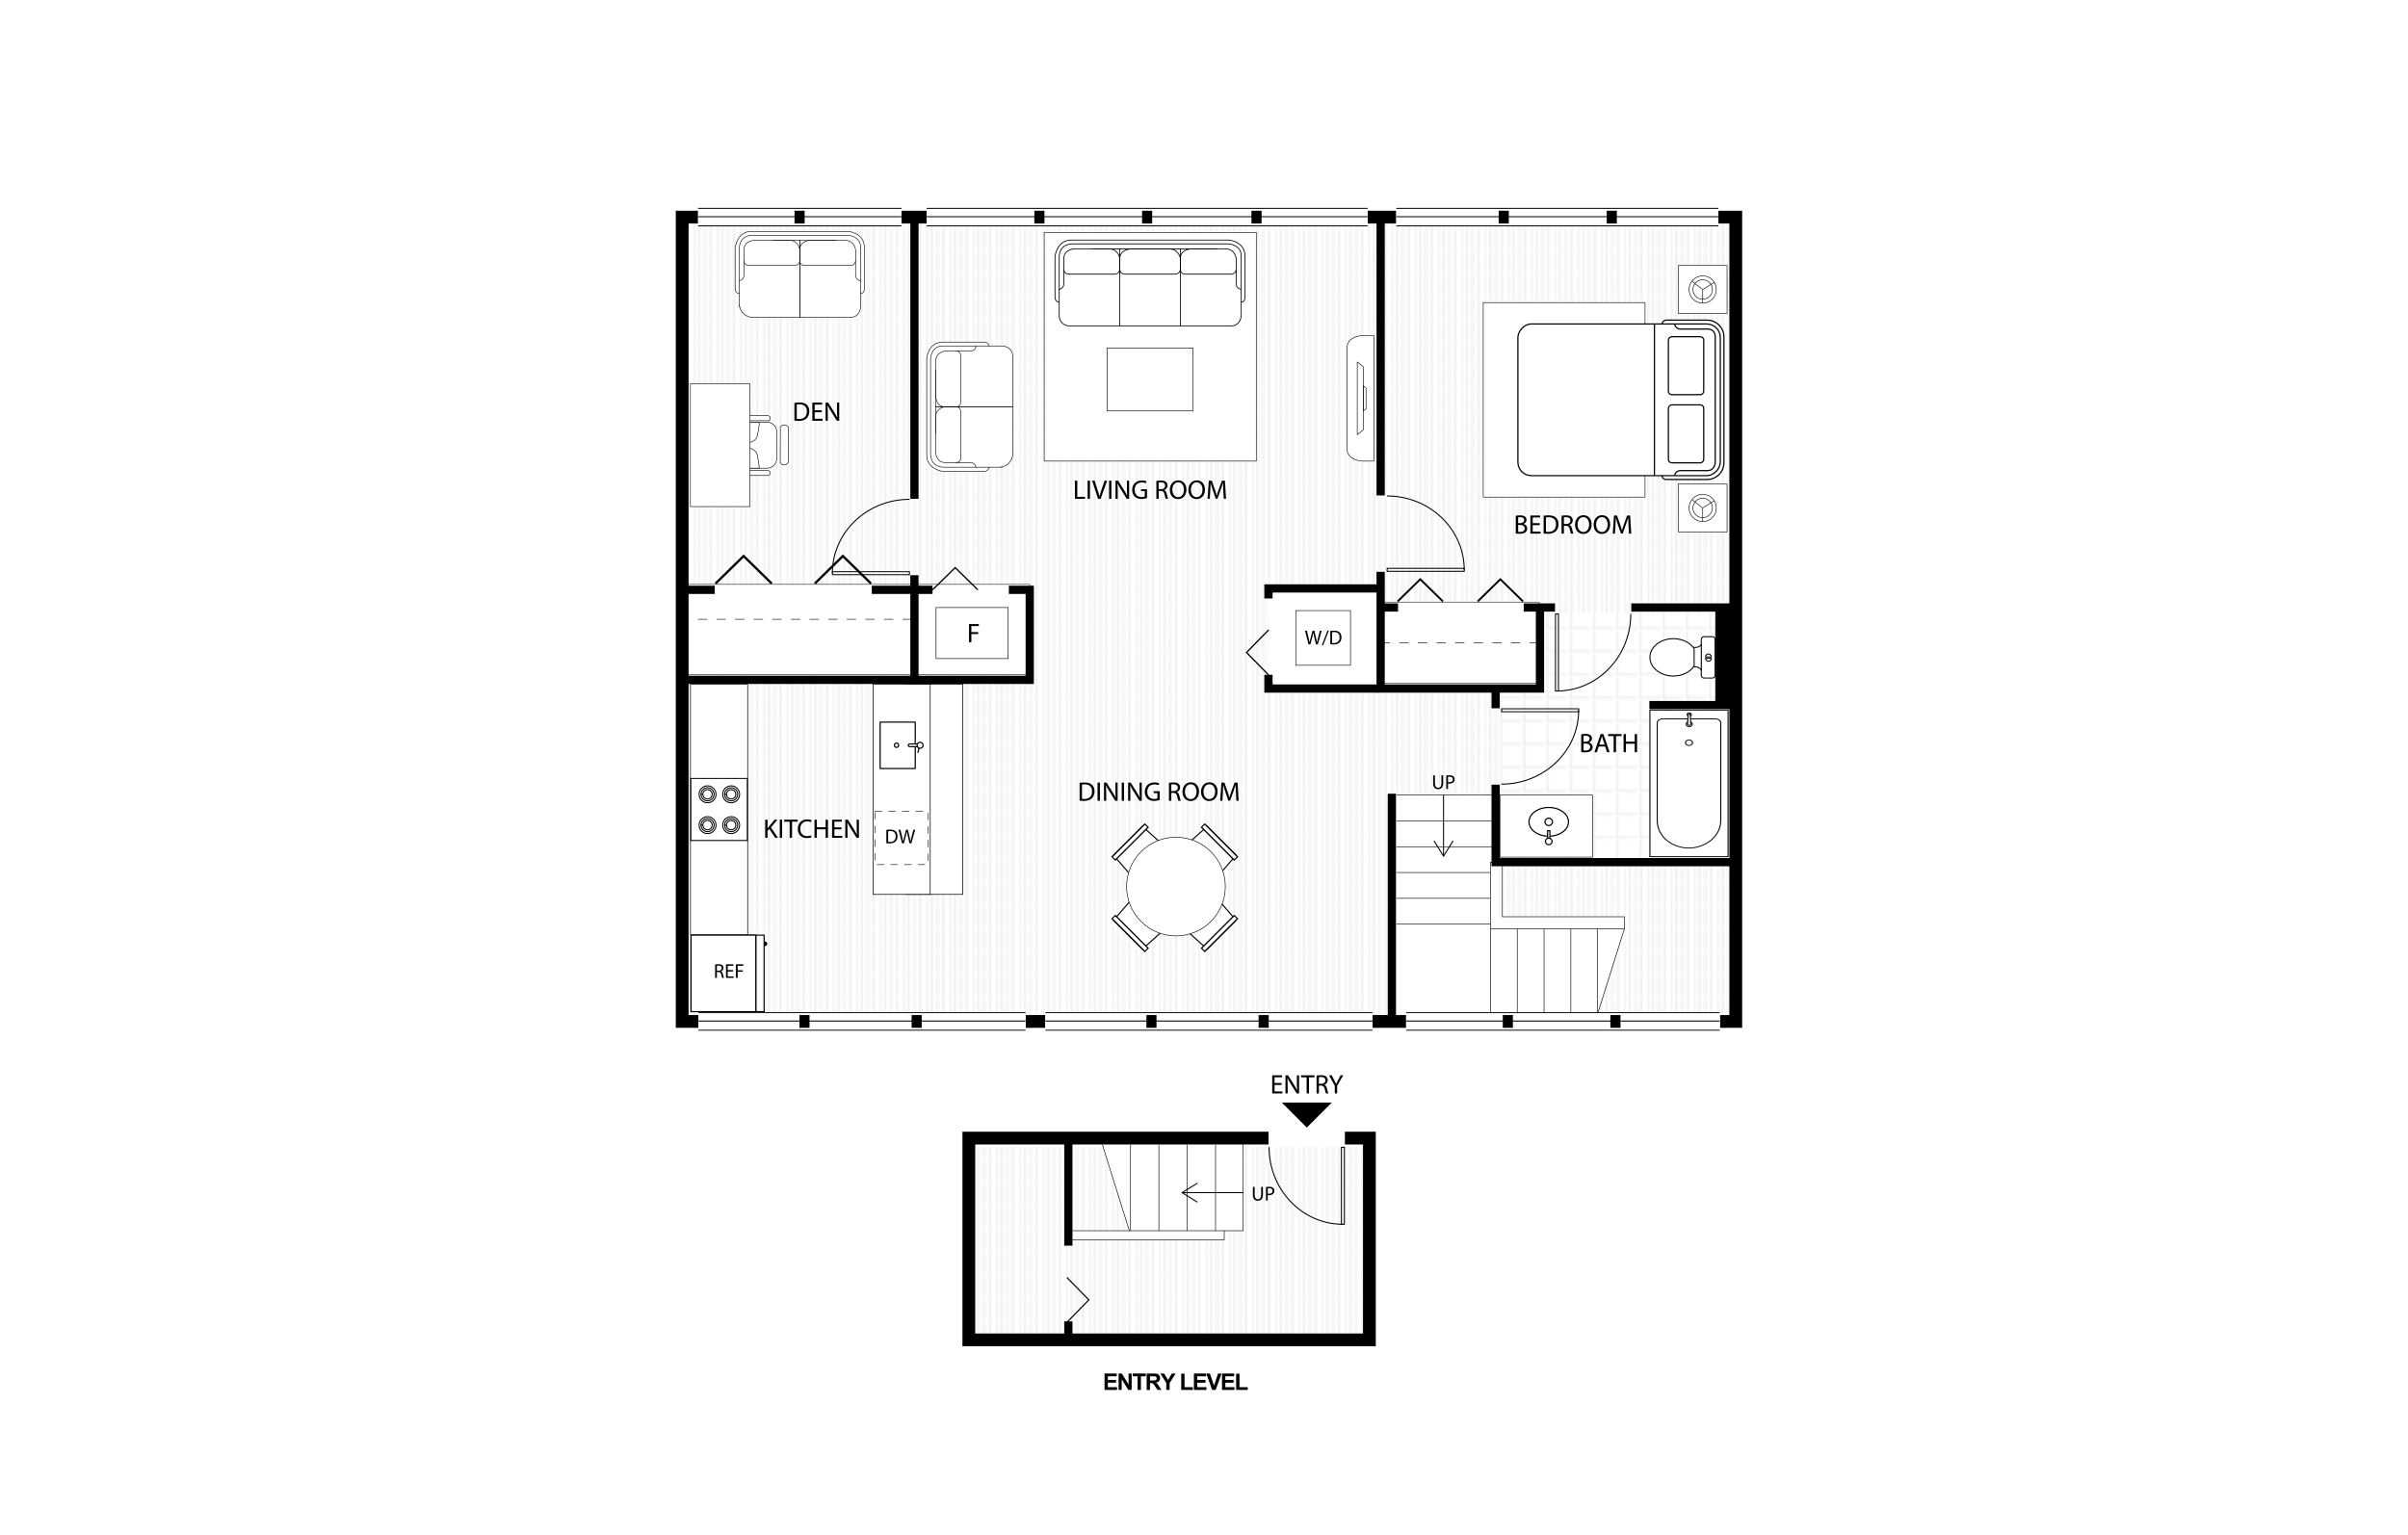 <?xml version="1.0" encoding="UTF-8"?><svg id="aa" xmlns="http://www.w3.org/2000/svg" xmlns:xlink="http://www.w3.org/1999/xlink" viewBox="0 0 1035 660"><defs><style>.bp,.bq,.br,.bs,.bt,.bu,.bv,.bw,.bx,.by,.bz,.ca,.cb,.cc,.cd,.ce,.cf{fill:none;}.cg{fill:url(#ac);}.ch{fill:url(#ab);}.bq,.br{fill-rule:evenodd;}.bq,.br,.bs,.bt,.bu,.bv,.bw,.bx,.by,.bz,.ca,.cb,.cc,.cd,.ci,.cj,.ck,.cl,.cm,.cn,.co,.cp,.cq,.cr,.ce,.cf{stroke:#000;}.bq,.cf{stroke-width:3.54px;}.br,.ce{stroke-width:5.49px;}.bs{stroke-dasharray:2.932;}.bs,.bw,.bx,.cj,.ck,.cl,.cm{stroke-linecap:round;stroke-linejoin:round;}.bs,.bx,.by,.cs,.cl,.co{stroke-width:.25px;}.bt,.cr{stroke-width:.3px;}.bu,.bz,.ci,.cq{stroke-width:.26px;}.bv{stroke-width:.5px;}.bw,.cm{stroke-width:.24px;}.by,.bz{stroke-dasharray:4;}.ca{stroke-width:.557px;}.ct{fill:#c6c6c6;}.cu,.cj,.ck,.cs,.cl,.cm,.cn,.co,.cp,.cq,.cr{fill:#fff;}.cb,.cc,.cd{stroke-miterlimit:10;}.cb,.ck{stroke-width:.36px;}.cc{stroke-width:.311px;}.cd{stroke-width:.296px;}.cj,.cn{stroke-width:.35px;}.cv{clip-path:url(#b);}.cs{stroke:#231f20;}.cp{stroke-width:.26px;}</style><clipPath id="b"><rect class="cu" y=".15" width="22.677" height="5.637"/></clipPath><symbol id="a" viewBox="0 0 22.677 5.939"><rect class="cu" y=".15" width="22.677" height="5.637"/><g class="cv"><rect class="cu" y=".15" width="22.677" height="5.637"/></g><path d="M22.677,5.639H0V.301h22.677v5.338ZM22.677,0H0v5.939h22.677V0Z"/><line class="cc" y1="3.102" x2="22.677" y2="3.102"/></symbol><symbol id="c" viewBox="0 0 33.806 6.446"><polyline class="bv" points="21.541 6.267 27.586 .35 33.631 6.267"/><polyline class="bv" points=".175 6.267 6.22 .35 12.265 6.267"/></symbol><symbol id="d" viewBox="0 0 22.659 23.155"><rect id="e" class="cr" x=".15" y=".15" width=".88" height="22.855"/><path class="bt" d="M22.509,23.069C22.509,10.412,12.695.15.59.15"/></symbol><symbol id="f" viewBox="0 0 20.91 19.981"><path d="M3.106.606c0,.337-.278.606-.624.606-.344,0-.621-.269-.621-.606,0-.332.277-.606.621-.606.346,0,.624.274.624.606"/><rect class="cr" x=".15" y=".83" width="20.61" height="19.001"/><line class="bt" x1=".15" y1="2.991" x2="20.76" y2="2.991"/><rect class="cr" x=".15" y="2.991" width="20.61" height="16.84"/></symbol><symbol id="g" viewBox="0 0 12.086 11.432"><g id="h"><g id="i"><path class="cn" d="M.175,4.444C.175,2.087,2.804.175,6.042.175c3.244,0,5.869,1.912,5.869,4.269,0,2.356-2.625,4.265-5.869,4.265C2.804,8.709.175,6.8.175,4.444"/><path class="cn" d="M4.926,4.439c0-.607.5-1.102,1.117-1.102.618,0,1.118.494,1.118,1.102,0,.614-.5,1.109-1.118,1.109-.617,0-1.117-.495-1.117-1.109"/></g></g><rect class="cn" x="5.699" y="7.084" width=".688" height="2.636"/><path class="cn" d="M7.037,10.263c0,.548-.445.994-.994.994-.549,0-.994-.446-.994-.994,0-.549.445-.994.994-.994.548,0,.994.445.994.994Z"/></symbol><symbol id="j" viewBox="0 0 12.086 11.432"><use width="12.086" height="11.432" xlink:href="#g"/></symbol><symbol id="k" viewBox="0 0 14.286 13.115"><rect class="cj" x=".316" y=".175" width="13.795" height="10.426"/><g id="l"><path class="cj" d="M6.589,5.04c0-.353.291-.641.649-.641.359,0,.65.287.65.641,0,.354-.291.644-.65.644-.358,0-.649-.29-.649-.644"/><path class="cj" d="M12.756.573"/><path class="cj" d="M0,.573"/><path class="cj" d="M6.424,11.563"/><path class="cj" d="M7.227,8.526c-.221,0-.4.18-.4.4v2.714c0,.221.18.4.4.4s.399-.18.399-.4v-2.714c0-.221-.179-.4-.399-.4Z"/><line class="cj" x1="7.227" y1="12.04" x2="5.126" y2="11.385"/><path class="cj" d="M8.126,12.04c0,.496-.403.899-.899.899-.498,0-.9-.403-.9-.899,0-.498.402-.9.9-.9.496,0,.899.402.899.9Z"/></g></symbol><symbol id="m" viewBox="0 0 18.732 17.079"><g id="n"><rect class="cr" x=".15" y=".15" width="18.432" height="16.779"/><path class="cr" d="M13.866,2.603c1.388,0,2.514,1.125,2.514,2.514,0,1.391-1.126,2.516-2.514,2.516s-2.517-1.125-2.517-2.516c0-1.389,1.129-2.514,2.517-2.514"/><path class="cr" d="M13.866,3.451v.277c.765,0,1.387.623,1.388,1.389-.002.764-.623,1.383-1.388,1.387-.765-.004-1.388-.623-1.388-1.387,0-.766.623-1.389,1.388-1.389v-.553c-1.072,0-1.941.869-1.941,1.941,0,1.07.869,1.939,1.941,1.939,1.071,0,1.942-.869,1.942-1.939-.002-1.072-.872-1.941-1.942-1.941v.275Z"/><path class="cr" d="M4.708,2.603c1.388,0,2.514,1.125,2.514,2.514,0,1.391-1.126,2.516-2.514,2.516s-2.517-1.125-2.517-2.516c0-1.389,1.129-2.514,2.517-2.514"/><path class="cr" d="M4.708,3.451v.277c.765,0,1.387.623,1.388,1.389-.002.764-.623,1.383-1.388,1.387-.765-.004-1.388-.623-1.388-1.387,0-.766.623-1.389,1.388-1.389v-.553c-1.072,0-1.941.869-1.941,1.941,0,1.07.869,1.939,1.941,1.939,1.071,0,1.942-.869,1.942-1.939-.002-1.072-.872-1.941-1.942-1.941v.275Z"/><path class="cr" d="M13.866,9.614c1.388,0,2.514,1.125,2.514,2.514,0,1.391-1.126,2.516-2.514,2.516s-2.517-1.125-2.517-2.516c0-1.389,1.129-2.514,2.517-2.514"/><path class="cr" d="M13.866,10.463v.276c.765,0,1.387.623,1.388,1.389-.002.765-.623,1.383-1.388,1.387-.765-.004-1.388-.622-1.388-1.387,0-.766.623-1.389,1.388-1.389v-.553c-1.072,0-1.941.869-1.941,1.941,0,1.07.869,1.94,1.941,1.94,1.071,0,1.942-.87,1.942-1.94-.002-1.072-.872-1.941-1.942-1.941v.276Z"/><path class="cr" d="M4.708,9.614c1.388,0,2.514,1.125,2.514,2.514,0,1.391-1.126,2.516-2.514,2.516s-2.517-1.125-2.517-2.516c0-1.389,1.129-2.514,2.517-2.514"/><path class="cr" d="M4.708,10.463v.276c.765,0,1.387.623,1.388,1.389-.002.765-.623,1.383-1.388,1.387-.765-.004-1.388-.622-1.388-1.387,0-.766.623-1.389,1.388-1.389v-.553c-1.072,0-1.941.869-1.941,1.941,0,1.07.869,1.94,1.941,1.94,1.071,0,1.942-.87,1.942-1.94-.002-1.072-.872-1.941-1.942-1.941v.276Z"/></g></symbol><symbol id="o" viewBox="0 0 22.677 5.939"><use width="22.677" height="5.939" xlink:href="#a"/></symbol><symbol id="p" viewBox="0 0 5.919 18.426"><g id="q"><line class="cd" x1="2.96" y1="18.426" x2="2.96" y2=".499"/><polyline class="cd" points=".126 4.853 2.96 .281 5.794 4.853"/></g></symbol><symbol id="r" viewBox="0 0 22.407 50.698"><g id="s"><rect class="cr" x=".15" y=".15" width="22.107" height="50.398"/><path class="cr" d="M2.218,12.669C2.218,6.959,6.71,3.162,11.204,3.125c4.493-.04,8.985,3.676,8.985,9.545v33.443c0,1.252-1.236,1.461-1.236,1.461H3.455s-1.236-.209-1.236-1.461V12.669Z"/><path class="cr" d="M12.202,39.375c0,.525-.448.951-.998.951-.554,0-.999-.426-.999-.951,0-.524.445-.95.999-.95.55,0,.998.426.998.95"/><path class="cr" d="M10.524,46.374c-.336-.338-.337-.886.003-1.225.341-.337.886-.337,1.224.003.338.338.337.886-.002,1.225-.34.337-.888.336-1.225-.003"/><path class="cr" d="M10.71,49.485c-.232-.231-.231-.605.002-.837.233-.23.606-.229.838.002.23.232.23.607-.002.837-.233.232-.607.231-.838-.002"/><path class="cr" d="M10.696,45.801c.001-.209.247-.455.46-.457.21.003.455.249.456.459l-.16,3.049c.002.208-.095.457-.305.457-.212-.001-.308-.25-.306-.461l-.144-3.048Z"/></g></symbol><symbol id="t" viewBox="0 0 12.599 19.669"><g id="u"><path class="cr" d="M2.323,15.492s1.103-.378,1.161-1.775v-1.498h5.766v1.471c0,1.399,1.026,1.803,1.026,1.803H2.323Z"/><path class="cr" d="M11.636,15.415c.447,0,.812.364.812.809v2.486c0,.445-.365.81-.812.81H.965c-.449,0-.815-.364-.815-.81v-2.486c0-.444.366-.809.815-.809h10.671Z"/><path class="cr" d="M6.298.15c3.061,0,5.553,3.13,5.553,6.976,0,2.551-1.107,4.897-2.889,6.123l-.059.04H3.729l-.056-.04c-1.806-1.217-2.926-3.564-2.926-6.123C.748,3.28,3.239.15,6.298.15"/><path class="cr" d="M7.306,17.537c0-.477-.393-.858-.881-.86v1.721c.488-.002.881-.385.881-.86Z"/><path class="cr" d="M6.001,16.676c-.484,0-.879.383-.879.86,0,.477.395.86.879.86h.002v-1.721h-.002Z"/></g></symbol><symbol id="v" viewBox="0 0 61.56 47.7"><path class="ck" d="M43.02,46.374c0,.973,1.147,1.145,1.147,1.145h12.214c2.762,0,5-2.238,5-5V5.18c0-2.762-2.238-5-5-5h-12.214s-1.051.052-1.141,1.006c-.004.043-.006.087-.006.134v45.055Z"/><rect class="ck" x=".18" y="1.32" width="60.12" height="45.061" rx="4" ry="4"/><path class="cb" d="M46.74,46.38s.208-1.504,1.666-1.504h8.041s2.315.173,2.353-2.276V5.319s-.018-2.499-2.373-2.499h-7.917s-1.71.012-1.71-1.5"/><rect class="cb" x="44.88" y="25.38" width="10.5" height="17.219" rx="1" ry="1"/><rect class="cb" x="44.88" y="5.13" width="10.5" height="17.219" rx="1" ry="1"/><line class="cb" x1="40.74" y1="1.32" x2="40.74" y2="46.38"/></symbol><symbol id="w" viewBox="0 0 7.44 14.819"><polygon points="0 0 0 14.819 7.44 7.38 .06 0 0 0"/></symbol><symbol id="x" viewBox="0 0 56.7 25.801"><path class="cm" d="M1.26,7.26s-1.14-.071-1.14,1.616v11.884s.535,4.921,4.859,4.921h46.681s4.92-.256,4.92-4.921v-12.247s-.019-1.253-1.14-1.253V3.12s-.199-3-3.137-3H4.38S1.379.303,1.379,3.22v4.04h-.119Z"/><path class="bw" d="M1.379,7.26v13.357s-.231,3.923,4.103,3.923h46.179s3.721-.204,3.78-3.513V7.26"/><path class="bw" d="M2.76,17.032s-.112-1.491,1.575-1.491h13.188s1.848-.256,1.848,1.722v2.841s-.306,2.937-3.181,2.937H5.88s-3.122-.111-3.122-2.84l.002-3.168Z"/><path class="bw" d="M37.356,17.032s-.112-1.491,1.575-1.491h13.188s1.848-.256,1.848,1.722v2.841s-.306,2.937-3.181,2.937h-10.309s-3.122-.111-3.122-2.84l.002-3.168Z"/><path class="bw" d="M19.372,17.032s-.121-1.491,1.708-1.491h14.297s2.003-.256,2.003,1.722v2.841s-.331,2.937-3.448,2.937h-11.177s-3.385-.111-3.385-2.84l.002-3.168Z"/><path class="bw" d="M55.424,11.041s-1.487.077-1.487,1.723v4.118"/><path class="bw" d="M1.26,11.041s1.487.077,1.487,1.723v4.118"/><line class="bw" x1="37.354" y1=".12" x2="37.354" y2="23.04"/><line class="bw" x1="19.37" y1=".12" x2="19.37" y2="23.04"/><line class="bw" x1="48.147" y1="23.04" x2="11.397" y2="23.04"/></symbol><symbol id="y" viewBox="0 0 13.6 15.678"><g id="z"><polygon class="cn" points="13.425 15.253 13.425 .191 .175 1.328 .175 14.409 13.425 15.253"/><line class="cn" x1="1.137" y1="14.409" x2="1.137" y2="1.328"/><rect class="cn" x=".175" y=".628" width="1.25" height="14.875"/></g></symbol><pattern id="ab" x="0" y="0" width="9.688" height="9.691" patternTransform="translate(-15546.98 -180.979) rotate(90)" patternUnits="userSpaceOnUse" viewBox="0 0 9.688 9.691"><rect class="bp" y="0" width="9.688" height="9.691"/><rect class="ct" y="0" width="9.688" height=".124"/><rect class="ct" y="2.363" width="9.688" height=".24"/><rect class="ct" y="4.726" width="9.688" height=".24"/><rect class="ct" y="7.088" width="9.688" height=".24"/><rect class="ct" y="9.567" width="9.688" height=".124"/></pattern><pattern id="ac" x="0" y="0" width="9.061" height="9.061" patternTransform="translate(34.661 21.224)" patternUnits="userSpaceOnUse" viewBox="0 0 9.061 9.061"><rect class="bp" y="0" width="9.061" height="9.061"/><polygon class="ct" points=".24 8.82 .24 0 0 0 0 8.82 0 9.061 .24 9.061 9.061 9.061 9.061 8.82 .24 8.82"/></pattern></defs><rect class="cu" width="1035" height="660"/><rect class="ch" x="417.863" y="493.027" width="170.724" height="83.005"/><rect class="ch" x="293.214" y="93.342" width="452.849" height="345.786"/><polygon class="cu" points="661.908 263.749 661.908 297.276 645.189 297.276 645.189 369.682 744.134 369.682 744.134 318.095 744.134 297.276 744.134 263.749 661.908 263.749"/><polygon class="cg" points="661.908 263.749 661.908 297.276 645.189 297.276 645.189 369.682 744.134 369.682 744.134 318.095 744.134 297.276 744.134 263.749 661.908 263.749"/><rect class="co" x="637.519" y="130.076" width="69.547" height="83.638"/><rect class="co" x="721.371" y="114.149" width="20.953" height="20.63"/><path class="co" d="M731.848,130.333c3.243,0,5.871-2.628,5.871-5.87s-2.628-5.87-5.871-5.87-5.868,2.629-5.868,5.87,2.627,5.87,5.868,5.87Z"/><path class="co" d="M731.848,128.653c2.313,0,4.191-1.876,4.191-4.191s-1.878-4.189-4.191-4.189-4.189,1.876-4.189,4.189,1.876,4.191,4.189,4.191Z"/><line class="co" x1="731.848" y1="124.463" x2="736.837" y2="121.378"/><line class="co" x1="731.848" y1="124.463" x2="727.387" y2="121.022"/><line class="co" x1="731.848" y1="124.463" x2="731.848" y2="130.333"/><rect class="co" x="721.371" y="208.059" width="20.953" height="20.63"/><path class="co" d="M731.848,224.244c3.243,0,5.871-2.629,5.871-5.87,0-3.244-2.628-5.871-5.871-5.871s-5.868,2.627-5.868,5.871c0,3.241,2.627,5.87,5.868,5.87Z"/><path class="co" d="M731.848,222.564c2.313,0,4.191-1.876,4.191-4.189,0-2.315-1.878-4.191-4.191-4.191s-4.189,1.876-4.189,4.191c0,2.314,1.876,4.189,4.189,4.189Z"/><line class="co" x1="731.848" y1="218.374" x2="736.837" y2="215.289"/><line class="co" x1="731.848" y1="218.374" x2="727.387" y2="214.932"/><line class="co" x1="731.848" y1="218.374" x2="731.848" y2="224.244"/><use width="61.56" height="47.7" transform="translate(652.16 206.398) scale(1.447 -1.447)" xlink:href="#v"/><path d="M651.506,221.72c.439-.092,1.135-.163,1.84-.163,1.006,0,1.655.174,2.14.567.404.301.647.763.647,1.376,0,.752-.497,1.411-1.318,1.712v.023c.74.185,1.608.798,1.608,1.955,0,.671-.266,1.18-.66,1.562-.544.497-1.423.728-2.694.728-.695,0-1.226-.046-1.563-.092v-7.669ZM652.514,224.912h.913c1.065,0,1.69-.555,1.69-1.307,0-.914-.694-1.273-1.712-1.273-.462,0-.729.035-.89.07v2.51ZM652.514,228.649c.196.035.485.047.844.047,1.041,0,2.002-.382,2.002-1.515,0-1.065-.914-1.504-2.013-1.504h-.832v2.973Z"/><path d="M661.818,225.757h-3.031v2.811h3.377v.844h-4.384v-7.797h4.21v.845h-3.203v2.463h3.031v.834Z"/><path d="M663.474,221.72c.613-.092,1.342-.163,2.14-.163,1.445,0,2.475.336,3.158.972.694.636,1.099,1.539,1.099,2.8,0,1.272-.393,2.314-1.122,3.031-.729.729-1.933,1.122-3.447,1.122-.718,0-1.32-.035-1.828-.092v-7.669ZM664.481,228.614c.254.047.625.058,1.017.058,2.152,0,3.32-1.203,3.32-3.308.011-1.84-1.03-3.008-3.158-3.008-.521,0-.914.047-1.18.105v6.154Z"/><path d="M671.183,221.72c.509-.105,1.238-.163,1.933-.163,1.075,0,1.769.197,2.255.636.393.347.613.879.613,1.481,0,1.029-.647,1.712-1.469,1.989v.035c.602.208.961.763,1.146,1.573.254,1.087.439,1.839.602,2.14h-1.041c-.127-.22-.301-.891-.521-1.862-.23-1.076-.647-1.481-1.561-1.516h-.948v3.378h-1.007v-7.692ZM672.19,225.271h1.029c1.077,0,1.759-.59,1.759-1.481,0-1.007-.729-1.446-1.793-1.458-.486,0-.834.047-.995.093v2.846Z"/><path d="M684.108,225.433c0,2.684-1.631,4.107-3.62,4.107-2.06,0-3.505-1.597-3.505-3.956,0-2.475,1.539-4.095,3.62-4.095,2.129,0,3.505,1.631,3.505,3.945ZM678.058,225.56c0,1.666.903,3.159,2.487,3.159,1.597,0,2.499-1.469,2.499-3.24,0-1.55-.81-3.169-2.487-3.169-1.666,0-2.499,1.539-2.499,3.25Z"/><path d="M692.082,225.433c0,2.684-1.631,4.107-3.62,4.107-2.06,0-3.505-1.597-3.505-3.956,0-2.475,1.539-4.095,3.62-4.095,2.129,0,3.505,1.631,3.505,3.945ZM686.032,225.56c0,1.666.903,3.159,2.487,3.159,1.597,0,2.499-1.469,2.499-3.24,0-1.55-.81-3.169-2.487-3.169-1.666,0-2.499,1.539-2.499,3.25Z"/><path d="M699.965,225.988c-.058-1.087-.127-2.395-.116-3.366h-.035c-.266.914-.589,1.885-.983,2.961l-1.376,3.782h-.763l-1.262-3.713c-.37-1.099-.682-2.105-.901-3.031h-.024c-.023.971-.081,2.279-.15,3.447l-.209,3.343h-.959l.544-7.797h1.283l1.331,3.772c.324.96.591,1.816.787,2.626h.034c.198-.787.475-1.643.822-2.626l1.387-3.772h1.284l.486,7.797h-.983l-.196-3.424Z"/><path class="co" d="M338.784,198.567c-.006.715-.763,1.294-1.704,1.294h0c-.947-.003-1.707-.582-1.707-1.306l.037-14.561c0-.718.766-1.297,1.71-1.297h0c.941.003,1.701.588,1.701,1.311l-.037,14.559Z"/><path class="co" d="M329.733,181.51c2.297.009,4.157,1.873,4.151,4.171l-.025,11.439c-.006,2.3-1.871,4.157-4.168,4.154l-13.001-.031c-2.297-.009-4.154-1.871-4.151-4.168l.025-11.439c.003-2.303,1.873-4.162,4.171-4.151l12.998.025Z"/><path class="co" d="M326.328,201.291s-.017-1.583-.785-5.488c-.602-3.06-3.894-3.131-3.894-3.131l-9.102-.02-.008,4.422c-.003,2.297,1.854,4.16,4.151,4.168l9.639.048Z"/><path class="co" d="M326.373,181.646s-.028,1.583-.814,5.482c-.619,3.06-3.908,3.108-3.908,3.108l-9.096-.017.009-4.42c.003-2.3,1.871-4.157,4.168-4.154h9.642Z"/><path class="co" d="M330.035,178.71c.605.003,1.085.489,1.082,1.088h0c0,.602-.486,1.082-1.085,1.085l-12.148-.031c-.599.003-1.082-.486-1.082-1.088h0c.003-.596.489-1.079,1.085-1.079l12.148.025Z"/><path class="co" d="M329.987,202.26c.599,0,1.088.486,1.085,1.085h0c-.006.599-.494,1.082-1.091,1.082l-12.142-.025c-.605-.003-1.085-.492-1.085-1.088h0c0-.602.486-1.082,1.088-1.079l12.145.025Z"/><path class="co" d="M296.75,164.975v52.808h25.607v-52.808h-25.607Z"/><rect class="cs" x="293.214" y="251.225" width="149.382" height="38.702"/><polygon class="cu" points="640.626 435.873 686.686 435.873 698.201 399.25 640.626 399.25 640.626 435.873"/><rect class="cu" x="598.247" y="341.831" width="42.378" height="95.851"/><rect class="cs" x="592.943" y="258.85" width="68.692" height="34.844"/><rect class="cu" x="545.199" y="252.973" width="47.021" height="41.837"/><polygon class="cu" points="472.51 488.383 534.482 488.383 534.482 529.014 485.493 529.014 472.51 488.383"/><rect id="ad" class="cr" x="389.221" y="294.185" width="24.596" height="90.326"/><rect id="ae" class="cr" x="375.235" y="294.185" width="24.596" height="90.326"/><use width="14.286" height="13.115" transform="translate(378.046 330.864) rotate(-90) scale(1.447)" xlink:href="#k"/><use width="20.91" height="19.981" transform="translate(329.802 401.794) rotate(90) scale(1.595 1.653)" xlink:href="#f"/><rect id="af" class="cr" x="296.767" y="294.185" width="24.596" height="107.627"/><use width="18.732" height="17.079" transform="translate(296.71 361.549) rotate(-90) scale(1.447)" xlink:href="#m"/><use width="12.599" height="19.669" transform="translate(708.941 291.717) rotate(-90) scale(1.447)" xlink:href="#t"/><use width="22.407" height="50.698" transform="translate(742.989 368.488) rotate(-180) scale(1.52 1.249)" xlink:href="#r"/><rect class="cq" x="644.696" y="341.831" width="39.787" height="26.659"/><line class="bu" x1="640.626" y1="399.25" x2="640.626" y2="435.873"/><line class="bu" x1="652.141" y1="399.25" x2="652.141" y2="435.873"/><line class="bu" x1="663.656" y1="399.25" x2="663.656" y2="435.873"/><line class="bu" x1="675.171" y1="399.25" x2="675.171" y2="435.873"/><line class="bu" x1="686.686" y1="399.25" x2="686.686" y2="435.873"/><line class="bu" x1="698.201" y1="399.25" x2="686.686" y2="435.873"/><line class="bu" x1="600.178" y1="341.831" x2="642.013" y2="341.831"/><line class="bu" x1="600.178" y1="352.923" x2="642.013" y2="352.923"/><line class="bu" x1="600.178" y1="364.015" x2="642.013" y2="364.015"/><line class="bu" x1="600.178" y1="375.106" x2="642.013" y2="375.106"/><line class="bu" x1="600.178" y1="386.199" x2="642.013" y2="386.199"/><line class="bu" x1="600.178" y1="397.29" x2="642.013" y2="397.29"/><polygon class="cq" points="645.746 394.128 645.746 370.647 640.626 370.647 640.626 399.25 698.201 399.25 698.201 394.128 645.746 394.128"/><use width="13.6" height="15.678" transform="translate(532.699 368.754) rotate(135) scale(1.577 1.34)" xlink:href="#y"/><use width="13.6" height="15.678" transform="translate(477.189 394.56) rotate(-45) scale(1.577 1.34)" xlink:href="#y"/><use width="13.6" height="15.678" transform="translate(532.699 394.561) rotate(-135) scale(1.577 -1.34)" xlink:href="#y"/><use width="13.6" height="15.678" transform="translate(477.189 368.755) rotate(45) scale(1.577 -1.34)" xlink:href="#y"/><path class="co" d="M490.447,396.155c-8.285-8.286-8.285-21.718,0-30.003,8.285-8.285,21.719-8.285,30.004,0,8.285,8.284,8.285,21.717,0,30.003-8.285,8.285-21.719,8.285-30.004,0Z"/><line id="ag" class="cf" x1="708.929" y1="303.129" x2="744.134" y2="303.129"/><line id="ah" class="cf" x1="598.247" y1="437.681" x2="598.247" y2="341.228"/><polyline id="ai" class="bq" points="743.894 370.647 642.858 370.647 642.858 337.341"/><polyline id="aj" class="bq" points="592.22 296.015 545.199 296.015 545.199 290.107"/><polyline id="ak" class="bq" points="592.22 252.973 545.199 252.973 545.199 257.297"/><polyline id="al" class="bq" points="661.908 262.166 661.908 296.015 593.427 296.015 593.427 245.835"/><polyline id="am" class="bq" points="293.214 292.278 442.596 292.278 442.596 253.576 433.631 253.576"/><polyline id="an" class="br" points="300.086 93.342 293.214 93.342 293.214 439.128 300.206 439.128"/><polyline id="ao" class="br" points="738.587 93.342 746.063 93.342 746.063 439.128 739.191 439.128"/><line id="ap" class="cf" x1="393.043" y1="292.278" x2="393.043" y2="247.281"/><line id="aq" class="cf" x1="393.043" y1="214.439" x2="393.043" y2="95.754"/><line id="ar" class="cf" x1="400.82" y1="253.576" x2="374.716" y2="253.576"/><line id="as" class="cf" x1="307.2" y1="253.576" x2="293.214" y2="253.576"/><path id="at" class="br" d="M398.288,93.342h-10.851,10.851Z"/><path id="au" class="br" d="M600.178,93.342h-12.359,12.359Z"/><line id="av" class="cf" x1="593.427" y1="95.513" x2="593.427" y2="212.992"/><line id="aw" class="cf" x1="600.899" y1="261.171" x2="594.874" y2="261.171"/><line id="ax" class="cf" x1="743.894" y1="261.171" x2="701.165" y2="261.171"/><line id="ay" class="cf" x1="668.357" y1="261.171" x2="654.914" y2="261.171"/><line id="az" class="cf" x1="642.858" y1="296.136" x2="642.858" y2="304.498"/><path id="ba" class="br" d="M589.93,439.128h14.468-14.468Z"/><path id="bb" class="br" d="M440.788,439.128h8.561-8.561Z"/><use width="22.677" height="5.939" transform="translate(440.781 443.099) rotate(-180) scale(6.199 1.337)" xlink:href="#o"/><use width="22.677" height="5.939" transform="translate(589.924 443.099) rotate(-180) scale(6.199 1.337)" xlink:href="#o"/><use width="22.677" height="5.939" transform="translate(739.186 443.099) rotate(-180) scale(5.944 1.337)" xlink:href="#o"/><use width="22.659" height="23.155" transform="translate(678.751 304.498) rotate(90) scale(1.449)" xlink:href="#d"/><use width="22.659" height="23.155" transform="translate(668.356 297.277) scale(1.448 -1.448)" xlink:href="#d"/><use width="22.659" height="23.155" transform="translate(629.566 245.833) rotate(-90) scale(1.449 -1.449)" xlink:href="#d"/><use width="22.677" height="5.939" transform="translate(738.582 97.314) rotate(-180) scale(6.103 1.337)" xlink:href="#o"/><use width="22.677" height="5.939" transform="translate(587.811 97.314) rotate(-180) scale(8.358 1.337)" xlink:href="#o"/><use width="22.677" height="5.939" transform="translate(387.433 97.314) rotate(-180) scale(3.852 1.337)" xlink:href="#o"/><use width="22.659" height="23.155" transform="translate(357.555 247.28) rotate(-90) scale(1.449)" xlink:href="#d"/><line id="bc" class="ce" x1="345.841" y1="93.342" x2="341.501" y2="93.342"/><line id="bd" class="ce" x1="542.245" y1="93.342" x2="537.904" y2="93.342"/><line id="be" class="ce" x1="448.926" y1="93.342" x2="444.585" y2="93.342"/><line id="bf" class="ce" x1="495.224" y1="93.342" x2="490.883" y2="93.342"/><line id="bg" class="ce" x1="694.942" y1="93.342" x2="690.601" y2="93.342"/><line id="bh" class="ce" x1="648.494" y1="93.342" x2="644.154" y2="93.342"/><line id="bi" class="ce" x1="692.165" y1="439.128" x2="696.506" y2="439.128"/><line id="bj" class="ce" x1="645.926" y1="439.128" x2="650.266" y2="439.128"/><line id="bk" class="ce" x1="540.979" y1="439.128" x2="545.319" y2="439.128"/><line id="bl" class="ce" x1="492.751" y1="439.128" x2="497.091" y2="439.128"/><line id="bm" class="ce" x1="391.836" y1="439.128" x2="396.177" y2="439.128"/><line id="bn" class="ce" x1="343.609" y1="439.128" x2="347.949" y2="439.128"/><path d="M474.748,597.552v-7.064h5.238v1.195h-3.811v1.566h3.546v1.19h-3.546v1.922h3.946v1.19h-5.373Z"/><path d="M480.801,597.552v-7.064h1.389l2.891,4.717v-4.717h1.325v7.064h-1.431l-2.848-4.607v4.607h-1.325Z"/><path d="M488.962,597.552v-5.869h-2.097v-1.195h5.613v1.195h-2.091v5.869h-1.426Z"/><path d="M492.861,597.552v-7.064h3.001c.754,0,1.304.064,1.646.19.342.127.616.352.821.677.206.324.309.695.309,1.113,0,.53-.157.968-.468,1.313-.312.345-.777.563-1.397.653.308.18.562.377.763.593s.472.598.812,1.147l.862,1.378h-1.705l-1.031-1.537c-.366-.549-.616-.895-.752-1.038-.134-.143-.277-.241-.428-.294s-.39-.079-.718-.079h-.29v2.949h-1.426ZM494.287,593.476h1.055c.684,0,1.112-.029,1.282-.087.171-.058.304-.158.4-.299s.144-.318.144-.53c0-.238-.064-.429-.189-.576-.127-.146-.307-.239-.538-.278-.114-.015-.462-.024-1.04-.024h-1.113v1.793Z"/><path d="M501.295,597.552v-2.973l-2.587-4.091h1.671l1.663,2.795,1.628-2.795h1.643l-2.597,4.1v2.963h-1.421Z"/><path d="M507.716,597.552v-7.006h1.427v5.816h3.546v1.19h-4.973Z"/><path d="M513.163,597.552v-7.064h5.238v1.195h-3.811v1.566h3.546v1.19h-3.546v1.922h3.946v1.19h-5.373Z"/><path d="M521.005,597.552l-2.525-7.064h1.546l1.789,5.228,1.729-5.228h1.513l-2.53,7.064h-1.522Z"/><path d="M525.242,597.552v-7.064h5.238v1.195h-3.811v1.566h3.546v1.19h-3.546v1.922h3.946v1.19h-5.373Z"/><path d="M531.319,597.552v-7.006h1.427v5.816h3.546v1.19h-4.973Z"/><rect class="cq" x="459.192" y="529.101" width="67.001" height="3.949"/><polyline id="bo" class="br" points="578.056 489.284 588.588 489.284 588.588 576.032 416.418 576.032 416.418 489.284 545.247 489.284"/><use width="22.659" height="23.155" transform="translate(578.056 526.554) rotate(-180) scale(1.448)" xlink:href="#d"/><line class="cf" x1="459.192" y1="568.074" x2="459.192" y2="576.032"/><line class="cf" x1="459.192" y1="490.731" x2="459.192" y2="535.521"/><polyline class="bv" points="458.562 549.188 468.007 558.838 458.562 568.488"/><polyline class="bu" points="526.193 529.101 534.331 529.101 534.331 489.284"/><line class="bu" x1="522.456" y1="529.101" x2="522.456" y2="492.136"/><line class="bu" x1="510.278" y1="529.101" x2="510.278" y2="492.136"/><line class="bu" x1="498.1" y1="529.101" x2="498.1" y2="492.136"/><line class="bu" x1="485.922" y1="529.101" x2="485.922" y2="492.136"/><line class="bu" x1="485.414" y1="529.101" x2="473.838" y2="492.136"/><use width="5.919" height="18.426" transform="translate(507.672 517.016) rotate(-90) scale(1.447)" xlink:href="#p"/><use width="5.919" height="18.426" transform="translate(624.744 368.49) rotate(-180) scale(1.447)" xlink:href="#p"/><use width="12.086" height="11.432" transform="translate(656.932 346.89) scale(1.447)" xlink:href="#j"/><rect class="ci" x="737.382" y="261.171" width="9.404" height="40.993"/><use width="33.806" height="6.446" transform="translate(600.439 248.464) scale(1.611)" xlink:href="#c"/><polyline class="ca" points="545.309 290.254 535.774 280.512 545.309 270.771"/><polyline class="ca" points="400.82 253.576 410.56 244.04 420.302 253.576"/><line class="bz" x1="593.427" y1="276.272" x2="661.97" y2="276.272"/><use width="33.806" height="6.446" transform="translate(307.2 238.352) scale(1.997)" xlink:href="#c"/><line class="by" x1="391.958" y1="266.235" x2="296.709" y2="266.235"/><rect class="bs" x="376.056" y="348.824" width="22.769" height="22.877"/><path d="M380.981,356.773c.459-.069,1.006-.121,1.605-.121,1.085,0,1.857.252,2.368.729.52.477.825,1.154.825,2.1,0,.954-.297,1.735-.842,2.273-.547.547-1.45.842-2.586.842-.538,0-.989-.026-1.371-.07v-5.752ZM381.736,361.944c.191.035.469.043.763.043,1.613,0,2.49-.902,2.49-2.481.01-1.38-.771-2.256-2.368-2.256-.39,0-.685.035-.884.078v4.616Z"/><path d="M387.715,362.542l-1.484-5.848h.8l.694,2.959c.174.729.329,1.458.434,2.022h.017c.096-.581.277-1.275.478-2.03l.78-2.95h.791l.711,2.968c.165.694.321,1.388.408,2.004h.017c.121-.642.285-1.293.469-2.022l.771-2.95h.771l-1.656,5.848h-.791l-.738-3.046c-.181-.746-.302-1.318-.382-1.909h-.017c-.105.581-.234,1.154-.451,1.909l-.832,3.046h-.791Z"/><rect class="cq" x="402.327" y="261.191" width="30.986" height="21.944"/><path d="M416.508,268.312h4.199v.845h-3.192v2.591h2.949v.833h-2.949v3.528h-1.007v-7.797Z"/><path d="M328.889,352.39h1.007v3.76h.034c.208-.301.417-.579.613-.833l2.384-2.927h1.249l-2.823,3.308,3.043,4.489h-1.192l-2.567-3.829-.74.856v2.973h-1.007v-7.797Z"/><path d="M336.17,352.39v7.797h-1.007v-7.797h1.007Z"/><path d="M339.41,353.246h-2.371v-.856h5.772v.856h-2.382v6.941h-1.019v-6.941Z"/><path d="M348.818,359.933c-.37.185-1.111.37-2.06.37-2.197,0-3.852-1.388-3.852-3.945,0-2.441,1.655-4.095,4.072-4.095.971,0,1.584.208,1.851.347l-.243.822c-.382-.185-.925-.324-1.574-.324-1.827,0-3.042,1.169-3.042,3.216,0,1.909,1.099,3.135,2.997,3.135.612,0,1.238-.127,1.642-.324l.209.798Z"/><path d="M351.089,352.39v3.262h3.771v-3.262h1.017v7.797h-1.017v-3.655h-3.771v3.655h-1.007v-7.797h1.007Z"/><path d="M361.666,356.532h-3.031v2.811h3.377v.844h-4.384v-7.797h4.21v.845h-3.203v2.463h3.031v.834Z"/><path d="M363.323,360.187v-7.797h1.099l2.499,3.945c.578.914,1.029,1.735,1.399,2.533l.024-.011c-.093-1.041-.116-1.99-.116-3.204v-3.262h.948v7.797h-1.017l-2.475-3.956c-.544-.868-1.065-1.758-1.458-2.603l-.035.012c.058.983.082,1.92.082,3.216v3.332h-.95Z"/><path d="M341.455,173.19c.613-.092,1.342-.163,2.14-.163,1.445,0,2.475.336,3.158.972.694.636,1.099,1.539,1.099,2.8,0,1.272-.393,2.314-1.122,3.031-.729.729-1.933,1.122-3.447,1.122-.718,0-1.32-.035-1.828-.092v-7.669ZM342.463,180.084c.254.047.625.058,1.017.058,2.152,0,3.32-1.203,3.32-3.308.011-1.84-1.03-3.008-3.158-3.008-.521,0-.914.047-1.18.105v6.154Z"/><path d="M353.202,177.227h-3.031v2.811h3.377v.844h-4.384v-7.797h4.21v.845h-3.203v2.463h3.031v.834Z"/><path d="M354.858,180.882v-7.797h1.099l2.499,3.945c.578.914,1.029,1.735,1.399,2.533l.024-.011c-.093-1.041-.116-1.99-.116-3.204v-3.262h.948v7.797h-1.017l-2.477-3.956c-.543-.868-1.064-1.758-1.457-2.603l-.035.012c.058.983.082,1.92.082,3.216v3.332h-.95Z"/><path d="M462.016,206.642h1.007v6.953h3.332v.844h-4.339v-7.797Z"/><path d="M468.486,206.642v7.797h-1.007v-7.797h1.007Z"/><path d="M471.957,214.439l-2.545-7.797h1.087l1.215,3.841c.335,1.053.625,2.001.834,2.915h.023c.219-.902.544-1.885.89-2.904l1.32-3.852h1.075l-2.788,7.797h-1.111Z"/><path d="M477.711,206.642v7.797h-1.007v-7.797h1.007Z"/><path d="M479.47,214.439v-7.797h1.099l2.499,3.945c.578.914,1.029,1.735,1.399,2.533l.024-.011c-.093-1.041-.116-1.99-.116-3.204v-3.262h.948v7.797h-1.017l-2.477-3.956c-.543-.868-1.064-1.758-1.457-2.603l-.035.012c.058.983.082,1.92.082,3.216v3.332h-.95Z"/><path d="M493.019,214.092c-.451.162-1.341.428-2.393.428-1.181,0-2.152-.301-2.916-1.03-.67-.648-1.087-1.689-1.087-2.904.011-2.325,1.608-4.025,4.222-4.025.903,0,1.608.196,1.944.358l-.243.822c-.417-.185-.937-.336-1.724-.336-1.897,0-3.135,1.18-3.135,3.135,0,1.978,1.191,3.147,3.008,3.147.658,0,1.111-.092,1.341-.208v-2.325h-1.584v-.81h2.567v3.748Z"/><path d="M497.017,206.746c.51-.105,1.238-.163,1.933-.163,1.075,0,1.769.197,2.255.636.394.347.613.879.613,1.481,0,1.029-.647,1.712-1.469,1.989v.035c.602.208.961.763,1.146,1.573.254,1.087.439,1.839.602,2.14h-1.041c-.127-.22-.301-.891-.521-1.862-.232-1.076-.647-1.481-1.561-1.516h-.948v3.378h-1.007v-7.692ZM498.024,210.297h1.029c1.077,0,1.759-.59,1.759-1.481,0-1.007-.729-1.446-1.793-1.458-.486,0-.834.047-.995.093v2.846Z"/><path d="M509.942,210.459c0,2.684-1.631,4.107-3.62,4.107-2.06,0-3.505-1.597-3.505-3.956,0-2.475,1.539-4.095,3.62-4.095,2.129,0,3.505,1.631,3.505,3.945ZM503.892,210.586c0,1.666.903,3.159,2.488,3.159,1.595,0,2.498-1.469,2.498-3.24,0-1.55-.81-3.169-2.487-3.169-1.666,0-2.499,1.539-2.499,3.25Z"/><path d="M517.916,210.459c0,2.684-1.631,4.107-3.62,4.107-2.06,0-3.505-1.597-3.505-3.956,0-2.475,1.539-4.095,3.62-4.095,2.129,0,3.505,1.631,3.505,3.945ZM511.866,210.586c0,1.666.903,3.159,2.488,3.159,1.595,0,2.498-1.469,2.498-3.24,0-1.55-.81-3.169-2.487-3.169-1.666,0-2.499,1.539-2.499,3.25Z"/><path d="M525.799,211.014c-.058-1.087-.127-2.395-.116-3.366h-.035c-.266.914-.589,1.885-.983,2.961l-1.376,3.782h-.763l-1.262-3.713c-.37-1.099-.682-2.105-.901-3.031h-.024c-.023.971-.081,2.279-.15,3.447l-.209,3.343h-.959l.544-7.797h1.284l1.329,3.772c.324.96.591,1.816.787,2.626h.034c.198-.787.475-1.643.822-2.626l1.387-3.772h1.284l.486,7.797h-.983l-.196-3.424Z"/><path d="M464.037,336.556c.613-.092,1.342-.163,2.14-.163,1.445,0,2.475.336,3.158.972.694.636,1.099,1.539,1.099,2.8,0,1.272-.393,2.314-1.122,3.031-.729.729-1.933,1.122-3.447,1.122-.718,0-1.318-.035-1.828-.092v-7.669ZM465.044,343.45c.254.047.625.058,1.017.058,2.152,0,3.32-1.203,3.32-3.308.011-1.84-1.03-3.008-3.158-3.008-.521,0-.914.047-1.18.105v6.154Z"/><path d="M472.753,336.451v7.797h-1.007v-7.797h1.007Z"/><path d="M474.512,344.248v-7.797h1.099l2.499,3.945c.578.914,1.029,1.735,1.399,2.533l.024-.011c-.093-1.041-.116-1.99-.116-3.204v-3.262h.948v7.797h-1.017l-2.475-3.956c-.544-.868-1.065-1.758-1.458-2.603l-.035.012c.058.983.082,1.92.082,3.216v3.332h-.95Z"/><path d="M483.135,336.451v7.797h-1.007v-7.797h1.007Z"/><path d="M484.894,344.248v-7.797h1.099l2.499,3.945c.578.914,1.029,1.735,1.399,2.533l.024-.011c-.093-1.041-.116-1.99-.116-3.204v-3.262h.948v7.797h-1.017l-2.475-3.956c-.544-.868-1.065-1.758-1.458-2.603l-.035.012c.058.983.082,1.92.082,3.216v3.332h-.95Z"/><path d="M498.443,343.901c-.451.162-1.341.428-2.393.428-1.18,0-2.152-.301-2.916-1.03-.671-.648-1.087-1.689-1.087-2.904.011-2.325,1.608-4.025,4.222-4.025.903,0,1.608.196,1.944.358l-.243.822c-.417-.185-.937-.336-1.724-.336-1.897,0-3.135,1.18-3.135,3.135,0,1.978,1.191,3.147,3.008,3.147.658,0,1.111-.092,1.342-.208v-2.325h-1.585v-.81h2.567v3.748Z"/><path d="M502.439,336.556c.51-.105,1.238-.163,1.933-.163,1.075,0,1.769.197,2.255.636.394.347.613.879.613,1.481,0,1.029-.647,1.712-1.469,1.989v.035c.602.208.961.763,1.146,1.573.254,1.087.439,1.839.602,2.14h-1.041c-.127-.22-.301-.891-.521-1.862-.232-1.076-.647-1.481-1.561-1.516h-.948v3.378h-1.007v-7.692ZM503.447,340.107h1.029c1.077,0,1.759-.59,1.759-1.481,0-1.007-.729-1.446-1.793-1.458-.486,0-.834.047-.995.093v2.846Z"/><path d="M515.364,340.269c0,2.684-1.631,4.107-3.62,4.107-2.06,0-3.505-1.597-3.505-3.956,0-2.475,1.539-4.095,3.62-4.095,2.129,0,3.505,1.631,3.505,3.945ZM509.314,340.396c0,1.666.903,3.159,2.488,3.159,1.595,0,2.498-1.469,2.498-3.24,0-1.55-.81-3.169-2.487-3.169-1.666,0-2.499,1.539-2.499,3.25Z"/><path d="M523.339,340.269c0,2.684-1.631,4.107-3.62,4.107-2.06,0-3.505-1.597-3.505-3.956,0-2.475,1.539-4.095,3.62-4.095,2.129,0,3.505,1.631,3.505,3.945ZM517.289,340.396c0,1.666.903,3.159,2.488,3.159,1.595,0,2.498-1.469,2.498-3.24,0-1.55-.81-3.169-2.487-3.169-1.666,0-2.499,1.539-2.499,3.25Z"/><path d="M531.223,340.824c-.058-1.087-.127-2.395-.116-3.366h-.035c-.266.914-.589,1.885-.983,2.961l-1.376,3.782h-.763l-1.262-3.713c-.37-1.099-.682-2.105-.901-3.031h-.024c-.023.971-.081,2.279-.15,3.447l-.209,3.343h-.959l.544-7.797h1.283l1.331,3.772c.324.96.591,1.816.787,2.626h.034c.198-.787.475-1.643.822-2.626l1.387-3.772h1.284l.486,7.797h-.983l-.196-3.424Z"/><path d="M539.278,510.262v3.462c0,1.31.581,1.865,1.362,1.865.868,0,1.423-.572,1.423-1.865v-3.462h.763v3.41c0,1.796-.945,2.533-2.211,2.533-1.198,0-2.1-.685-2.1-2.499v-3.445h.763Z"/><path d="M544.139,510.332c.364-.061.841-.113,1.448-.113.746,0,1.293.174,1.64.486.321.278.511.703.511,1.223,0,.53-.155.946-.451,1.25-.4.425-1.05.642-1.787.642-.226,0-.434-.009-.608-.052v2.343h-.754v-5.778ZM544.894,513.152c.165.044.373.061.625.061.911,0,1.467-.442,1.467-1.249,0-.772-.547-1.146-1.38-1.146-.329,0-.581.026-.711.061v2.273Z"/><path d="M679.629,315.691c.439-.092,1.135-.163,1.84-.163,1.006,0,1.655.174,2.14.567.404.301.647.763.647,1.376,0,.752-.497,1.411-1.318,1.712v.023c.74.185,1.608.798,1.608,1.955,0,.671-.266,1.18-.66,1.562-.544.497-1.423.728-2.694.728-.695,0-1.226-.046-1.563-.092v-7.669ZM680.636,318.884h.913c1.065,0,1.69-.555,1.69-1.307,0-.914-.694-1.273-1.712-1.273-.462,0-.729.035-.89.07v2.51ZM680.636,322.62c.196.035.485.047.844.047,1.041,0,2.002-.382,2.002-1.515,0-1.065-.914-1.504-2.013-1.504h-.832v2.973Z"/><path d="M687.164,320.931l-.81,2.453h-1.041l2.649-7.797h1.214l2.66,7.797h-1.075l-.832-2.453h-2.765ZM689.72,320.145l-.763-2.244c-.174-.509-.29-.971-.406-1.423h-.023c-.116.463-.243.937-.394,1.411l-.763,2.256h2.348Z"/><path d="M693.575,316.443h-2.371v-.856h5.772v.856h-2.382v6.941h-1.019v-6.941Z"/><path d="M698.854,315.587v3.262h3.771v-3.262h1.017v7.797h-1.017v-3.655h-3.771v3.655h-1.007v-7.797h1.007Z"/><path d="M616.759,333.335v3.462c0,1.31.581,1.865,1.362,1.865.868,0,1.423-.572,1.423-1.865v-3.462h.763v3.41c0,1.796-.945,2.533-2.211,2.533-1.198,0-2.1-.685-2.1-2.499v-3.445h.763Z"/><path d="M621.621,333.405c.364-.061.841-.113,1.448-.113.746,0,1.293.174,1.64.486.321.278.511.703.511,1.223,0,.53-.155.946-.451,1.25-.4.425-1.05.642-1.787.642-.226,0-.434-.009-.608-.052v2.343h-.754v-5.778ZM622.375,336.224c.165.044.373.061.625.061.911,0,1.467-.442,1.467-1.249,0-.772-.547-1.146-1.38-1.146-.329,0-.581.026-.711.061v2.273Z"/><path d="M307.375,414.641c.382-.078.928-.121,1.448-.121.807,0,1.328.148,1.693.477.294.261.459.66.459,1.111,0,.773-.486,1.284-1.102,1.493v.026c.451.156.721.572.859,1.18.191.815.329,1.38.451,1.605h-.78c-.096-.165-.226-.668-.391-1.397-.172-.807-.485-1.111-1.171-1.137h-.711v2.533h-.754v-5.77ZM308.13,417.304h.771c.808,0,1.32-.442,1.32-1.111,0-.754-.547-1.084-1.345-1.093-.364,0-.625.035-.746.069v2.134Z"/><path d="M315.073,417.668h-2.273v2.108h2.533v.634h-3.288v-5.848h3.158v.634h-2.403v1.848h2.273v.625Z"/><path d="M316.316,414.562h3.149v.634h-2.395v1.943h2.213v.625h-2.213v2.646h-.754v-5.848Z"/><path class="cl" d="M590.494,171.263v26.979h-4.906s-6.622-.203-6.622-5.391v-43.201c0-5.188,6.622-5.392,6.622-5.392h4.906v27.005Z"/><polygon class="bx" points="585.988 184.8 585.899 184.869 583.371 186.885 583.371 155.611 583.371 155.611 585.988 157.695 585.988 184.8"/><polyline class="bx" points="587.148 175.74 585.988 176.675 585.988 165.891 587.148 166.826 587.148 175.74"/><path class="cl" d="M435.301,180.72v14.236c0,3.257-2.594,5.897-5.79,5.897h1.249c-.011,0-.02-.003-.028-.003h-5.759v.172s.102,1.649-2.34,1.649h-17.194s-7.121-.774-7.121-7.029v-41.445s.37-7.118,7.121-7.118h17.719s1.814.027,1.814,1.649h5.988s4.34.288,4.34,4.538v27.454"/><path class="bx" d="M424.973,200.85h-19.327s-5.677.333-5.677-5.936v-40.717s.297-5.383,5.084-5.469h19.921"/><path class="bx" d="M410.832,198.852s2.159.163,2.159-2.279v-19.078s.37-2.673-2.492-2.673h-4.109s-4.25.442-4.25,4.602v14.915s.161,4.516,4.109,4.516l4.583-.003Z"/><path class="bx" d="M410.832,174.89s2.159.163,2.159-2.279v-19.078s.37-2.673-2.492-2.673h-4.109s-4.25.442-4.25,4.602v14.915s.161,4.517,4.109,4.517l4.583-.003Z"/><path class="bx" d="M419.501,148.752s-.113,2.152-2.492,2.152h-5.96"/><path class="bx" d="M419.478,200.85c-.087-.511-.506-1.98-2.47-1.98h-5.96"/><line class="bx" x1="435.301" y1="174.893" x2="402.139" y2="174.893"/><line class="bx" x1="435.301" y1="174.822" x2="402.139" y2="174.822"/><line class="bx" x1="402.139" y1="159.279" x2="402.139" y2="186.356"/><path class="cl" d="M337.916,136.46h-14.236c-3.257,0-5.897-2.594-5.897-5.79v1.249c0-.011.003-.02.003-.028v-5.759h-.172s-1.649.102-1.649-2.34v-17.194s.774-7.121,7.029-7.121h41.446s7.118.37,7.118,7.121v17.719s-.028,1.814-1.65,1.814v5.988s-.288,4.34-4.538,4.34h-27.453"/><path class="bx" d="M317.785,126.132v-19.327s-.333-5.677,5.936-5.677h40.718s5.383.297,5.468,5.084v19.92"/><path class="bx" d="M319.783,111.99s-.163,2.159,2.279,2.159h19.078s2.673.37,2.673-2.492v-4.109s-.444-4.25-4.603-4.25h-14.915s-4.516.161-4.516,4.109l.003,4.583Z"/><path class="bx" d="M343.746,111.99s-.164,2.159,2.278,2.159h19.08s2.673.37,2.673-2.492v-4.109s-.444-4.25-4.603-4.25h-14.915s-4.516.161-4.516,4.109l.003,4.583Z"/><path class="bx" d="M369.884,120.66s-2.153-.113-2.153-2.492v-5.96"/><path class="bx" d="M317.785,120.637c.511-.088,1.98-.506,1.98-2.47v-5.96"/><line class="bx" x1="343.743" y1="136.46" x2="343.743" y2="103.298"/><line class="bx" x1="343.814" y1="136.46" x2="343.814" y2="103.298"/><line class="bx" x1="359.356" y1="103.298" x2="332.279" y2="103.298"/><rect class="cl" x="448.818" y="99.901" width="91.147" height="98.341"/><use width="56.7" height="25.801" transform="translate(453.278 140.351) scale(1.447 -1.447)" xlink:href="#x"/><rect class="cp" x="475.817" y="149.619" width="36.956" height="27.058"/><use width="7.44" height="14.819" transform="translate(572.37 473.989) rotate(90) scale(1.447)" xlink:href="#w"/><path d="M550.856,466.429h-3.032v2.811h3.38v.844h-4.386v-7.797h4.21v.845h-3.204v2.463h3.032v.834Z"/><path d="M552.514,470.084v-7.797h1.098l2.499,3.945c.578.914,1.03,1.735,1.4,2.533l.023-.011c-.093-1.041-.116-1.99-.116-3.204v-3.262h.95v7.797h-1.019l-2.475-3.956c-.544-.868-1.064-1.758-1.457-2.603l-.035.012c.058.983.081,1.92.081,3.216v3.332h-.948Z"/><path d="M561.61,463.143h-2.372v-.856h5.773v.856h-2.384v6.941h-1.017v-6.941Z"/><path d="M565.881,462.392c.509-.105,1.238-.163,1.931-.163,1.075,0,1.77.197,2.256.636.393.347.613.879.613,1.481,0,1.029-.648,1.712-1.469,1.989v.035c.602.208.961.763,1.144,1.573.254,1.087.441,1.839.602,2.14h-1.041c-.127-.22-.301-.891-.52-1.862-.232-1.076-.648-1.481-1.561-1.516h-.95v3.378h-1.006v-7.692ZM566.887,465.943h1.03c1.075,0,1.758-.59,1.758-1.481,0-1.007-.728-1.446-1.793-1.458-.486,0-.834.047-.995.093v2.846Z"/><path d="M573.717,470.084v-3.308l-2.464-4.489h1.144l1.099,2.152c.299.59.531,1.065.774,1.608h.024c.219-.509.485-1.018.787-1.608l1.122-2.152h1.144l-2.614,4.477v3.32h-1.017Z"/><rect class="co" x="556.954" y="262.498" width="23.511" height="23.51"/><path d="M562.426,277.021l-1.484-5.848h.798l.694,2.959c.174.729.331,1.458.434,2.022h.018c.095-.581.277-1.275.476-2.03l.781-2.95h.79l.711,2.968c.165.694.322,1.388.408,2.004h.017c.121-.642.287-1.293.469-2.022l.771-2.95h.773l-1.657,5.848h-.79l-.738-3.046c-.182-.746-.304-1.318-.382-1.909h-.017c-.105.581-.234,1.154-.452,1.909l-.832,3.046h-.79Z"/><path d="M568.149,277.368l2.42-6.29h.591l-2.43,6.29h-.581Z"/><path d="M571.794,271.252c.459-.069,1.006-.121,1.605-.121,1.084,0,1.857.252,2.368.729.521.477.824,1.154.824,2.1,0,.954-.294,1.735-.841,2.273-.547.547-1.45.842-2.586.842-.538,0-.989-.026-1.371-.07v-5.752ZM572.548,276.423c.191.035.469.043.763.043,1.613,0,2.491-.902,2.491-2.481.009-1.38-.773-2.256-2.369-2.256-.39,0-.685.035-.884.078v4.616Z"/></svg>